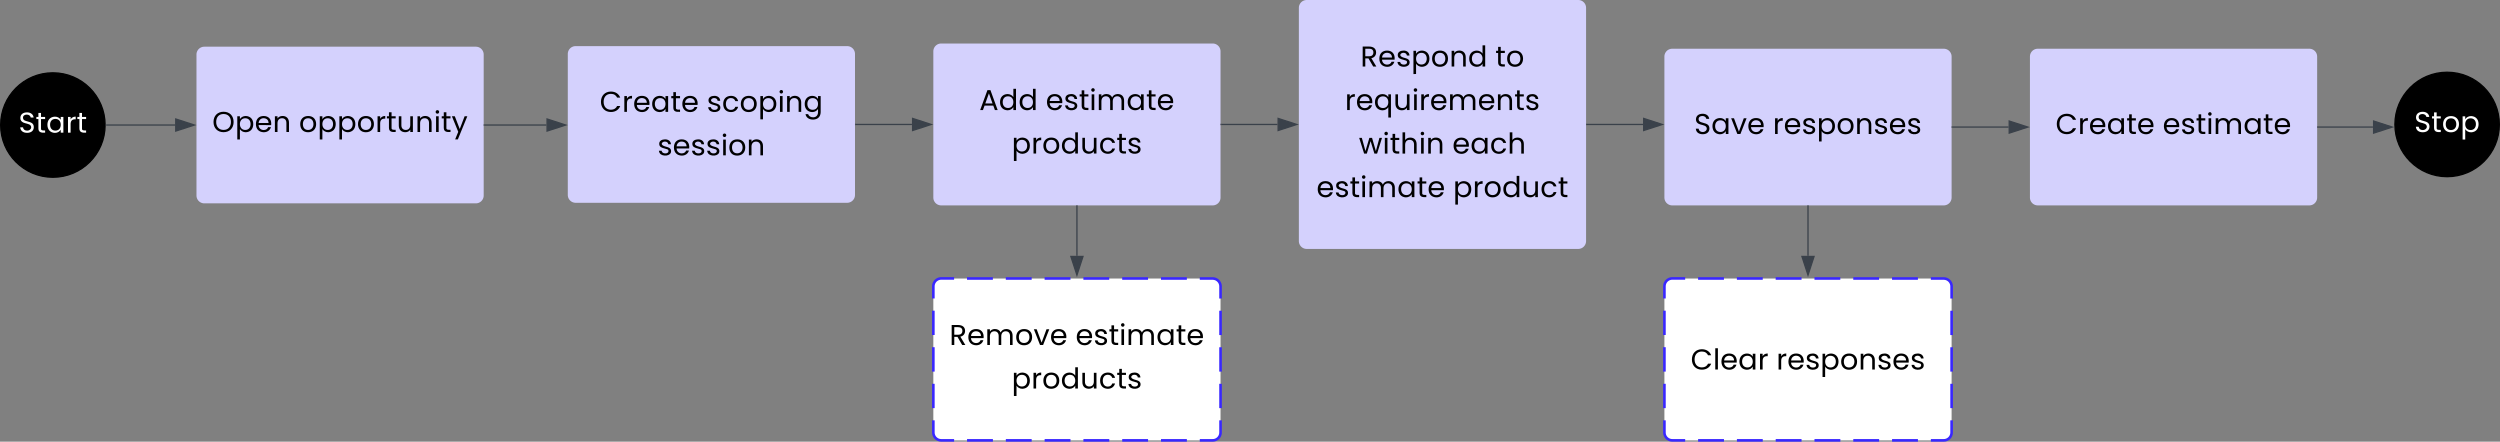 <svg xmlns="http://www.w3.org/2000/svg" xmlns:xlink="http://www.w3.org/1999/xlink" xmlns:lucid="lucid" width="1915" height="338.33"><rect width="100%" height="100%" fill="#808080" stroke="none"/><g transform="translate(-279.499 113.773)" lucid:page-tab-id="0_0"><path d="M360-18c0 22.1-17.9 40-40 40s-40-17.9-40-40 17.9-40 40-40 40 17.9 40 40z" stroke="#000"/><use xlink:href="#a" transform="matrix(1,0,0,1,285,-53) translate(8.733 40.833)"/><path d="M430-72a6 6 0 0 1 6-6h208a6 6 0 0 1 6 6V36a6 6 0 0 1-6 6H436a6 6 0 0 1-6-6z" fill="#d4d1fd"/><use xlink:href="#b" transform="matrix(1,0,0,1,442,-66) translate(0.1 53.333)"/><use xlink:href="#c" transform="matrix(1,0,0,1,442,-66) translate(66.522 53.333)"/><path d="M714.43-72.44a6 6 0 0 1 6-6h208a6 6 0 0 1 6 6v108a6 6 0 0 1-6 6h-208a6 6 0 0 1-6-6z" fill="#d4d1fd"/><use xlink:href="#d" transform="matrix(1,0,0,1,726.43,-66.44) translate(12.456 38.333)"/><use xlink:href="#e" transform="matrix(1,0,0,1,726.43,-66.44) translate(94.5 38.333)"/><use xlink:href="#f" transform="matrix(1,0,0,1,726.43,-66.44) translate(56.756 71.667)"/><path d="M994.43-74.44a6 6 0 0 1 6-6h208a6 6 0 0 1 6 6v112a6 6 0 0 1-6 6h-208a6 6 0 0 1-6-6z" fill="#d4d1fd"/><use xlink:href="#g" transform="matrix(1,0,0,1,1006.43,-68.44) translate(23.167 38.958)"/><use xlink:href="#h" transform="matrix(1,0,0,1,1006.43,-68.44) translate(74.122 38.958)"/><use xlink:href="#i" transform="matrix(1,0,0,1,1006.43,-68.44) translate(48.022 72.292)"/><path d="M1274.43-107.77a6 6 0 0 1 6-6h208a6 6 0 0 1 6 6V70.9a6 6 0 0 1-6 6h-208a6 6 0 0 1-6-6z" fill="#d4d1fd"/><use xlink:href="#j" transform="matrix(1,0,0,1,1286.43,-101.773) translate(35.189 38.99)"/><use xlink:href="#k" transform="matrix(1,0,0,1,1286.43,-101.773) translate(138.5 38.99)"/><use xlink:href="#l" transform="matrix(1,0,0,1,1286.43,-101.773) translate(23.289 72.323)"/><use xlink:href="#m" transform="matrix(1,0,0,1,1286.43,-101.773) translate(33.933 105.656)"/><use xlink:href="#n" transform="matrix(1,0,0,1,1286.43,-101.773) translate(105.556 105.656)"/><use xlink:href="#o" transform="matrix(1,0,0,1,1286.43,-101.773) translate(1.5 138.99)"/><use xlink:href="#p" transform="matrix(1,0,0,1,1286.43,-101.773) translate(106.144 138.99)"/><path d="M1554.43-70.44a6 6 0 0 1 6-6h208a6 6 0 0 1 6 6v108a6 6 0 0 1-6 6h-208a6 6 0 0 1-6-6z" fill="#d4d1fd"/><use xlink:href="#q" transform="matrix(1,0,0,1,1566.43,-64.44) translate(10.822 53.333)"/><use xlink:href="#r" transform="matrix(1,0,0,1,1566.43,-64.44) translate(71.067 53.333)"/><path d="M1834.43-70.44a6 6 0 0 1 6-6h208a6 6 0 0 1 6 6v108a6 6 0 0 1-6 6h-208a6 6 0 0 1-6-6z" fill="#d4d1fd"/><use xlink:href="#d" transform="matrix(1,0,0,1,1846.43,-64.44) translate(7.622 53.333)"/><use xlink:href="#s" transform="matrix(1,0,0,1,1846.43,-64.44) translate(89.667 53.333)"/><path d="M361-18h52.62" stroke="#3a414a" fill="none"/><path d="M361-17.5h-.53l.03-.5-.02-.5h.53z" stroke="#3a414a" stroke-width=".05" fill="#3a414a"/><path d="M428.38-18l-14.26 4.63v-9.27z" stroke="#3a414a" fill="#3a414a"/><path d="M934.93-18.44h43.12" stroke="#3a414a" fill="none"/><path d="M934.94-17.94h-.5v-1h.5z" stroke="#3a414a" stroke-width=".05" fill="#3a414a"/><path d="M992.8-18.44l-14.25 4.64v-9.27z" stroke="#3a414a" fill="#3a414a"/><path d="M1214.93-18.44h43.12" stroke="#3a414a" fill="none"/><path d="M1214.94-17.94h-.5v-1h.5z" stroke="#3a414a" stroke-width=".05" fill="#3a414a"/><path d="M1272.8-18.44l-14.25 4.64v-9.27z" stroke="#3a414a" fill="#3a414a"/><path d="M1494.93-18.44h43.12" stroke="#3a414a" fill="none"/><path d="M1494.94-17.94h-.5v-1h.5z" stroke="#3a414a" stroke-width=".05" fill="#3a414a"/><path d="M1552.8-18.43l-14.25 4.63v-9.27z" stroke="#3a414a" fill="#3a414a"/><path d="M1774.93-16.44h43.12" stroke="#3a414a" fill="none"/><path d="M1774.94-15.94h-.5v-1h.5z" stroke="#3a414a" stroke-width=".05" fill="#3a414a"/><path d="M1832.8-16.44l-14.25 4.64v-9.27z" stroke="#3a414a" fill="#3a414a"/><path d="M2194-18.44c0 22.1-17.9 40-40 40s-40-17.9-40-40 17.9-40 40-40 40 17.9 40 40z" stroke="#000"/><use xlink:href="#t" transform="matrix(1,0,0,1,2119,-53.44) translate(9.811 40.833)"/><path d="M2054.93-16.44h42.25" stroke="#3a414a" fill="none"/><path d="M2054.94-15.94h-.5v-1h.5z" stroke="#3a414a" stroke-width=".05" fill="#3a414a"/><path d="M2111.95-16.44l-14.26 4.64v-9.27z" stroke="#3a414a" fill="#3a414a"/><path d="M994.43 105.56a6 6 0 0 1 6-6h208a6 6 0 0 1 6 6v112a6 6 0 0 1-6 6h-208a6 6 0 0 1-6-6z" fill="#fff"/><path d="M1020.24 99.56h19.8m9.9 0h19.82m9.9 0h19.82m9.9 0h19.8m9.92 0h19.8m9.9 0h19.82m9.9 0h9.9l.95.07.9.22.88.36.8.5.72.62.6.7.5.82.37.87.22.92.07.94v9.33m0 9.33v18.66m0 9.33v18.66m0 9.33v18.66m0 9.33v9.33l-.07.94-.22.9-.36.88-.5.8-.6.72-.72.6-.8.5-.88.37-.9.22-.95.06h-9.9m-9.9 0h-19.82m-9.9 0h-19.8m-9.9 0h-19.82m-9.9 0h-19.8m-9.92 0h-19.8m-9.9 0h-19.82m-9.9 0h-9.9l-.95-.07-.92-.23-.87-.36-.8-.5-.7-.6-.62-.7-.5-.82-.36-.87-.22-.9-.07-.94v-9.33m0-9.34v-18.67m0-9.34v-18.67m0-9.34v-18.67m0-9.34v-9.34l.07-.94.22-.9.36-.88.5-.8.6-.72.72-.6.8-.5.88-.37.9-.22.95-.07h9.9" stroke="#3927ff" stroke-width="2" fill="none"/><use xlink:href="#u" transform="matrix(1,0,0,1,1006.43,111.56) translate(0.356 38.958)"/><use xlink:href="#h" transform="matrix(1,0,0,1,1006.43,111.56) translate(96.933 38.958)"/><use xlink:href="#i" transform="matrix(1,0,0,1,1006.43,111.56) translate(48.022 72.292)"/><path d="M1104.43 44.06v38.12" stroke="#3a414a" fill="none"/><path d="M1104.93 44.07h-1v-.5h1z" stroke="#3a414a" stroke-width=".05" fill="#3a414a"/><path d="M1104.43 96.94l-4.64-14.26h9.27z" stroke="#3a414a" fill="#3a414a"/><path d="M1554.43 105.56a6 6 0 0 1 6-6h208a6 6 0 0 1 6 6v112a6 6 0 0 1-6 6h-208a6 6 0 0 1-6-6z" fill="#fff"/><path d="M1580.24 99.56h19.8m9.9 0h19.82m9.9 0h19.82m9.9 0h19.8m9.92 0h19.8m9.9 0h19.82m9.9 0h9.9l.95.07.9.22.88.36.8.5.72.62.6.7.5.82.37.87.22.92.07.94v9.33m0 9.33v18.66m0 9.33v18.66m0 9.33v18.66m0 9.33v9.33l-.07.94-.22.9-.36.88-.5.8-.6.72-.72.6-.8.5-.88.37-.9.22-.95.06h-9.9m-9.9 0h-19.82m-9.9 0h-19.8m-9.9 0h-19.82m-9.9 0h-19.8m-9.92 0h-19.8m-9.9 0h-19.82m-9.9 0h-9.9l-.95-.07-.92-.23-.87-.36-.8-.5-.7-.6-.62-.7-.5-.82-.36-.87-.22-.9-.07-.94v-9.33m0-9.34v-18.67m0-9.34v-18.67m0-9.34v-18.67m0-9.34v-9.34l.07-.94.22-.9.36-.88.5-.8.6-.72.72-.6.8-.5.88-.37.9-.22.95-.07h9.9" stroke="#3927ff" stroke-width="2" fill="none"/><g><use xlink:href="#v" transform="matrix(1,0,0,1,1566.43,111.56) translate(8.122 57.708)"/><use xlink:href="#r" transform="matrix(1,0,0,1,1566.43,111.56) translate(73.767 57.708)"/></g><path d="M1664.43 44.06v38.12" stroke="#3a414a" fill="none"/><path d="M1664.93 44.07h-1v-.5h1z" stroke="#3a414a" stroke-width=".05" fill="#3a414a"/><path d="M1664.43 96.94l-4.64-14.26h9.27z" stroke="#3a414a" fill="#3a414a"/><path d="M650.5-18h47.55" stroke="#3a414a" fill="none"/><path d="M650.5-17.5h-.5v-1h.5z" stroke="#3a414a" stroke-width=".05" fill="#3a414a"/><path d="M712.8-18l-14.25 4.63v-9.27z" stroke="#3a414a" fill="#3a414a"/><defs><path fill="#fff" d="M530-190C530-64 431 7 298 7 164 7 65-58 57-186h97c8 70 60 116 144 116 106 0 180-99 118-181-45-60-184-66-254-102-55-26-103-75-101-160 5-128 99-191 231-193 124-2 221 69 231 179H423c-8-58-67-104-140-101-72-1-133 40-129 112 6 94 80 101 163 127 115 32 213 59 213 199" id="w"/><path fill="#fff" d="M331 0C191 9 97-11 97-150v-323H26v-75h71v-138h91v138h143v75H188v323c-9 82 67 74 143 73V0" id="x"/><path fill="#fff" d="M43-276c0-167 98-274 260-281 96-2 170 48 204 109v-100h92V0h-92v-102C473-41 398 10 302 9 139 2 43-110 43-276zm464 1c0-121-69-203-186-203s-185 82-185 202c0 121 68 205 185 205s186-83 186-204" id="y"/><path fill="#fff" d="M168-459c31-60 88-99 177-99v94c-118-7-177 46-177 166V0H77v-548h91v89" id="z"/><g id="a"><use transform="matrix(0.022,0,0,0.022,0,0)" xlink:href="#w"/><use transform="matrix(0.022,0,0,0.022,13.044,0)" xlink:href="#x"/><use transform="matrix(0.022,0,0,0.022,21.133,0)" xlink:href="#y"/><use transform="matrix(0.022,0,0,0.022,36.156,0)" xlink:href="#z"/><use transform="matrix(0.022,0,0,0.022,44.444,0)" xlink:href="#x"/></g><path d="M393 7C182 7 43-136 43-349s139-356 350-356c212 0 350 142 350 356S605 7 393 7zm0-79c162 0 257-112 257-277 0-166-94-277-257-277S136-515 136-349c0 165 95 277 257 277" id="A"/><path d="M168-447c34-60 110-111 205-110 162 7 260 114 260 281S536 2 373 9c-95 1-170-51-205-110v361H77v-808h91v101zm372 171c0-121-69-202-186-202-116 0-186 84-186 203 0 120 70 204 186 204 117 0 186-83 186-205" id="B"/><path d="M314-557c178 0 281 125 260 317H136c3 101 78 172 178 172 80 1 134-42 154-101h98C538-67 445 11 314 9 145 4 43-103 43-275c0-173 100-282 271-282zm169 243c-2-105-69-163-173-166-97 0-167 70-173 166h346" id="C"/><path d="M344-558c137 0 224 90 224 235V0h-90v-310c2-103-54-169-153-169-101 1-157 69-157 176V0H77v-548h91v78c32-52 96-88 176-88" id="D"/><g id="b"><use transform="matrix(0.022,0,0,0.022,0,0)" xlink:href="#A"/><use transform="matrix(0.022,0,0,0.022,17.467,0)" xlink:href="#B"/><use transform="matrix(0.022,0,0,0.022,32.489,0)" xlink:href="#C"/><use transform="matrix(0.022,0,0,0.022,46.267,0)" xlink:href="#D"/></g><path d="M316 9C147 9 43-103 43-275s107-282 277-282 277 110 277 282C597-102 486 9 316 9zm0-80c117 0 187-81 188-204-2-123-68-203-185-203-118 0-182 80-183 203 1 123 63 204 180 204" id="E"/><path d="M168-459c31-60 88-99 177-99v94c-118-7-177 46-177 166V0H77v-548h91v89" id="F"/><path d="M331 0C191 9 97-11 97-150v-323H26v-75h71v-138h91v138h143v75H188v323c-9 82 67 74 143 73V0" id="G"/><path d="M315-71c102 0 157-68 157-176v-301h91V0h-91v-81C441-29 376 8 297 8 154 4 72-80 72-227v-321h90v309c-2 103 55 168 153 168" id="H"/><path d="M124-637c-34 1-63-28-62-62-1-34 28-63 62-62 33-1 61 29 60 62 1 33-27 63-60 62zm44 89V0H77v-548h91" id="I"/><path d="M549-548L219 258h-94L233-6 12-548h101l172 444 170-444h94" id="J"/><g id="c"><use transform="matrix(0.022,0,0,0.022,0,0)" xlink:href="#E"/><use transform="matrix(0.022,0,0,0.022,14.222,0)" xlink:href="#B"/><use transform="matrix(0.022,0,0,0.022,29.244,0)" xlink:href="#B"/><use transform="matrix(0.022,0,0,0.022,44.267,0)" xlink:href="#E"/><use transform="matrix(0.022,0,0,0.022,58.489,0)" xlink:href="#F"/><use transform="matrix(0.022,0,0,0.022,66.778,0)" xlink:href="#G"/><use transform="matrix(0.022,0,0,0.022,74.867,0)" xlink:href="#H"/><use transform="matrix(0.022,0,0,0.022,89.089,0)" xlink:href="#D"/><use transform="matrix(0.022,0,0,0.022,103.311,0)" xlink:href="#I"/><use transform="matrix(0.022,0,0,0.022,108.778,0)" xlink:href="#G"/><use transform="matrix(0.022,0,0,0.022,116.867,0)" xlink:href="#J"/></g><path d="M43-349c0-212 138-357 348-357 162 0 277 87 323 211H605c-35-78-105-131-214-131-162 0-255 111-255 277 0 165 94 276 255 276 108 0 179-52 214-130h109C668-80 553 6 391 6 181 6 43-137 43-349" id="K"/><path d="M43-276c0-167 98-274 260-281 96-2 170 48 204 109v-100h92V0h-92v-102C473-41 398 10 302 9 139 2 43-110 43-276zm464 1c0-121-69-203-186-203s-185 82-185 202c0 121 68 205 185 205s186-83 186-204" id="L"/><g id="d"><use transform="matrix(0.022,0,0,0.022,0,0)" xlink:href="#K"/><use transform="matrix(0.022,0,0,0.022,17.156,0)" xlink:href="#F"/><use transform="matrix(0.022,0,0,0.022,25.444,0)" xlink:href="#C"/><use transform="matrix(0.022,0,0,0.022,39.222,0)" xlink:href="#L"/><use transform="matrix(0.022,0,0,0.022,54.244,0)" xlink:href="#G"/><use transform="matrix(0.022,0,0,0.022,62.333,0)" xlink:href="#C"/></g><path d="M471-149C477 38 162 52 79-72c-19-26-30-56-32-89h94c6 58 61 95 129 93 60 2 112-28 112-81 0-67-63-65-131-88-100-28-193-49-193-167 0-103 92-151 201-153 116-2 203 64 207 172h-91c-4-59-52-95-119-95-76 0-144 66-90 120 84 83 303 44 305 211" id="M"/><path d="M43-275c0-171 99-277 267-282 137-1 227 73 253 185h-98c-17-64-74-109-155-108-111 1-174 85-174 205 0 121 62 206 174 207 83 0 137-42 155-108h98C536-69 444 10 310 9 141 4 43-103 43-275" id="N"/><path d="M303-557c95-1 171 49 204 109v-100h92V12c-4 160-101 254-262 258-138 2-249-71-265-190h90c19 66 89 112 175 111 103 0 170-71 170-179v-115C473-42 399 10 303 9 140 2 43-109 43-276s98-274 260-281zm204 282c0-121-69-203-186-203s-185 82-185 202c0 121 68 205 185 205s186-83 186-204" id="O"/><g id="e"><use transform="matrix(0.022,0,0,0.022,0,0)" xlink:href="#M"/><use transform="matrix(0.022,0,0,0.022,11.6,0)" xlink:href="#N"/><use transform="matrix(0.022,0,0,0.022,25.089,0)" xlink:href="#E"/><use transform="matrix(0.022,0,0,0.022,39.311,0)" xlink:href="#B"/><use transform="matrix(0.022,0,0,0.022,54.333,0)" xlink:href="#I"/><use transform="matrix(0.022,0,0,0.022,59.8,0)" xlink:href="#D"/><use transform="matrix(0.022,0,0,0.022,74.022,0)" xlink:href="#O"/></g><g id="f"><use transform="matrix(0.022,0,0,0.022,0,0)" xlink:href="#M"/><use transform="matrix(0.022,0,0,0.022,11.6,0)" xlink:href="#C"/><use transform="matrix(0.022,0,0,0.022,25.378,0)" xlink:href="#M"/><use transform="matrix(0.022,0,0,0.022,36.978,0)" xlink:href="#M"/><use transform="matrix(0.022,0,0,0.022,48.578,0)" xlink:href="#I"/><use transform="matrix(0.022,0,0,0.022,54.044,0)" xlink:href="#E"/><use transform="matrix(0.022,0,0,0.022,68.267,0)" xlink:href="#D"/></g><path d="M489-155H185L129 0H33l252-693h105L641 0h-96zm-26-74L337-581 211-229h252" id="P"/><path d="M43-276c0-168 98-275 261-281 90 0 169 48 203 107v-290h92V0h-92v-103C473-41 399 10 303 9 140 2 43-109 43-276zm464 1c0-121-69-203-186-203s-185 82-185 202c0 121 68 205 185 205s186-83 186-204" id="Q"/><g id="g"><use transform="matrix(0.022,0,0,0.022,0,0)" xlink:href="#P"/><use transform="matrix(0.022,0,0,0.022,14.978,0)" xlink:href="#Q"/><use transform="matrix(0.022,0,0,0.022,30,0)" xlink:href="#Q"/></g><path d="M736-558c142 3 222 89 222 235V0h-90v-310c2-103-53-169-150-169-100 1-155 70-155 177V0h-90v-310c2-103-53-169-150-169-100 1-155 70-155 177V0H77v-548h91v79c32-53 93-88 173-89 99 1 171 48 201 122 26-71 101-121 194-122" id="R"/><g id="h"><use transform="matrix(0.022,0,0,0.022,0,0)" xlink:href="#C"/><use transform="matrix(0.022,0,0,0.022,13.778,0)" xlink:href="#M"/><use transform="matrix(0.022,0,0,0.022,25.378,0)" xlink:href="#G"/><use transform="matrix(0.022,0,0,0.022,33.467,0)" xlink:href="#I"/><use transform="matrix(0.022,0,0,0.022,38.933,0)" xlink:href="#R"/><use transform="matrix(0.022,0,0,0.022,61.822,0)" xlink:href="#L"/><use transform="matrix(0.022,0,0,0.022,76.844,0)" xlink:href="#G"/><use transform="matrix(0.022,0,0,0.022,84.933,0)" xlink:href="#C"/></g><g id="i"><use transform="matrix(0.022,0,0,0.022,0,0)" xlink:href="#B"/><use transform="matrix(0.022,0,0,0.022,15.022,0)" xlink:href="#F"/><use transform="matrix(0.022,0,0,0.022,23.311,0)" xlink:href="#E"/><use transform="matrix(0.022,0,0,0.022,37.533,0)" xlink:href="#Q"/><use transform="matrix(0.022,0,0,0.022,52.556,0)" xlink:href="#H"/><use transform="matrix(0.022,0,0,0.022,66.778,0)" xlink:href="#N"/><use transform="matrix(0.022,0,0,0.022,80.267,0)" xlink:href="#G"/><use transform="matrix(0.022,0,0,0.022,88.356,0)" xlink:href="#M"/></g><path d="M544-492c0 108-67 182-166 200L553 0H444L278-285H168V0H77v-697h225c144 2 242 67 242 205zm-94 0c-1-88-54-130-148-130H168v264h134c92 2 147-48 148-134" id="S"/><g id="j"><use transform="matrix(0.022,0,0,0.022,0,0)" xlink:href="#S"/><use transform="matrix(0.022,0,0,0.022,13.511,0)" xlink:href="#C"/><use transform="matrix(0.022,0,0,0.022,27.289,0)" xlink:href="#M"/><use transform="matrix(0.022,0,0,0.022,38.889,0)" xlink:href="#B"/><use transform="matrix(0.022,0,0,0.022,53.911,0)" xlink:href="#E"/><use transform="matrix(0.022,0,0,0.022,68.133,0)" xlink:href="#D"/><use transform="matrix(0.022,0,0,0.022,82.356,0)" xlink:href="#Q"/></g><g id="k"><use transform="matrix(0.022,0,0,0.022,0,0)" xlink:href="#G"/><use transform="matrix(0.022,0,0,0.022,8.089,0)" xlink:href="#E"/></g><path d="M43-276c0-168 98-275 261-281 94-2 171 49 203 109v-100h92v808h-92v-361C473-42 396 11 301 9 139 2 43-110 43-276zm464 1c0-121-69-203-186-203s-185 82-185 202c0 121 68 205 185 205s186-83 186-204" id="T"/><g id="l"><use transform="matrix(0.022,0,0,0.022,0,0)" xlink:href="#F"/><use transform="matrix(0.022,0,0,0.022,8.289,0)" xlink:href="#C"/><use transform="matrix(0.022,0,0,0.022,22.067,0)" xlink:href="#T"/><use transform="matrix(0.022,0,0,0.022,37.089,0)" xlink:href="#H"/><use transform="matrix(0.022,0,0,0.022,51.311,0)" xlink:href="#I"/><use transform="matrix(0.022,0,0,0.022,56.778,0)" xlink:href="#F"/><use transform="matrix(0.022,0,0,0.022,65.067,0)" xlink:href="#C"/><use transform="matrix(0.022,0,0,0.022,78.844,0)" xlink:href="#R"/><use transform="matrix(0.022,0,0,0.022,101.733,0)" xlink:href="#C"/><use transform="matrix(0.022,0,0,0.022,115.511,0)" xlink:href="#D"/><use transform="matrix(0.022,0,0,0.022,129.733,0)" xlink:href="#G"/><use transform="matrix(0.022,0,0,0.022,137.822,0)" xlink:href="#M"/></g><path d="M807-548L636 0h-94L410-435 278 0h-94L12-548h93L231-88l136-460h93L593-87l124-461h90" id="U"/><path d="M349-558c140 4 219 90 219 235V0h-90v-310c2-103-54-169-153-169-101 1-157 69-157 176V0H77v-740h91v270c33-53 98-88 181-88" id="V"/><g id="m"><use transform="matrix(0.022,0,0,0.022,0,0)" xlink:href="#U"/><use transform="matrix(0.022,0,0,0.022,18.222,0)" xlink:href="#I"/><use transform="matrix(0.022,0,0,0.022,23.689,0)" xlink:href="#G"/><use transform="matrix(0.022,0,0,0.022,31.778,0)" xlink:href="#V"/><use transform="matrix(0.022,0,0,0.022,46,0)" xlink:href="#I"/><use transform="matrix(0.022,0,0,0.022,51.467,0)" xlink:href="#D"/></g><g id="n"><use transform="matrix(0.022,0,0,0.022,0,0)" xlink:href="#C"/><use transform="matrix(0.022,0,0,0.022,13.778,0)" xlink:href="#L"/><use transform="matrix(0.022,0,0,0.022,28.8,0)" xlink:href="#N"/><use transform="matrix(0.022,0,0,0.022,42.289,0)" xlink:href="#V"/></g><g id="o"><use transform="matrix(0.022,0,0,0.022,0,0)" xlink:href="#C"/><use transform="matrix(0.022,0,0,0.022,13.778,0)" xlink:href="#M"/><use transform="matrix(0.022,0,0,0.022,25.378,0)" xlink:href="#G"/><use transform="matrix(0.022,0,0,0.022,33.467,0)" xlink:href="#I"/><use transform="matrix(0.022,0,0,0.022,38.933,0)" xlink:href="#R"/><use transform="matrix(0.022,0,0,0.022,61.822,0)" xlink:href="#L"/><use transform="matrix(0.022,0,0,0.022,76.844,0)" xlink:href="#G"/><use transform="matrix(0.022,0,0,0.022,84.933,0)" xlink:href="#C"/></g><g id="p"><use transform="matrix(0.022,0,0,0.022,0,0)" xlink:href="#B"/><use transform="matrix(0.022,0,0,0.022,15.022,0)" xlink:href="#F"/><use transform="matrix(0.022,0,0,0.022,23.311,0)" xlink:href="#E"/><use transform="matrix(0.022,0,0,0.022,37.533,0)" xlink:href="#Q"/><use transform="matrix(0.022,0,0,0.022,52.556,0)" xlink:href="#H"/><use transform="matrix(0.022,0,0,0.022,66.778,0)" xlink:href="#N"/><use transform="matrix(0.022,0,0,0.022,80.267,0)" xlink:href="#G"/></g><path d="M530-190C530-64 431 7 298 7 164 7 65-58 57-186h97c8 70 60 116 144 116 106 0 180-99 118-181-45-60-184-66-254-102-55-26-103-75-101-160 5-128 99-191 231-193 124-2 221 69 231 179H423c-8-58-67-104-140-101-72-1-133 40-129 112 6 94 80 101 163 127 115 32 213 59 213 199" id="W"/><path d="M281-84l170-464h97L333 0H227L12-548h98" id="X"/><g id="q"><use transform="matrix(0.022,0,0,0.022,0,0)" xlink:href="#W"/><use transform="matrix(0.022,0,0,0.022,13.044,0)" xlink:href="#L"/><use transform="matrix(0.022,0,0,0.022,28.067,0)" xlink:href="#X"/><use transform="matrix(0.022,0,0,0.022,40.533,0)" xlink:href="#C"/></g><g id="r"><use transform="matrix(0.022,0,0,0.022,0,0)" xlink:href="#F"/><use transform="matrix(0.022,0,0,0.022,8.289,0)" xlink:href="#C"/><use transform="matrix(0.022,0,0,0.022,22.067,0)" xlink:href="#M"/><use transform="matrix(0.022,0,0,0.022,33.667,0)" xlink:href="#B"/><use transform="matrix(0.022,0,0,0.022,48.689,0)" xlink:href="#E"/><use transform="matrix(0.022,0,0,0.022,62.911,0)" xlink:href="#D"/><use transform="matrix(0.022,0,0,0.022,77.133,0)" xlink:href="#M"/><use transform="matrix(0.022,0,0,0.022,88.733,0)" xlink:href="#C"/><use transform="matrix(0.022,0,0,0.022,102.511,0)" xlink:href="#M"/></g><g id="s"><use transform="matrix(0.022,0,0,0.022,0,0)" xlink:href="#C"/><use transform="matrix(0.022,0,0,0.022,13.778,0)" xlink:href="#M"/><use transform="matrix(0.022,0,0,0.022,25.378,0)" xlink:href="#G"/><use transform="matrix(0.022,0,0,0.022,33.467,0)" xlink:href="#I"/><use transform="matrix(0.022,0,0,0.022,38.933,0)" xlink:href="#R"/><use transform="matrix(0.022,0,0,0.022,61.822,0)" xlink:href="#L"/><use transform="matrix(0.022,0,0,0.022,76.844,0)" xlink:href="#G"/><use transform="matrix(0.022,0,0,0.022,84.933,0)" xlink:href="#C"/></g><path fill="#fff" d="M316 9C147 9 43-103 43-275s107-282 277-282 277 110 277 282C597-102 486 9 316 9zm0-80c117 0 187-81 188-204-2-123-68-203-185-203-118 0-182 80-183 203 1 123 63 204 180 204" id="Y"/><path fill="#fff" d="M168-447c34-60 110-111 205-110 162 7 260 114 260 281S536 2 373 9c-95 1-170-51-205-110v361H77v-808h91v101zm372 171c0-121-69-202-186-202-116 0-186 84-186 203 0 120 70 204 186 204 117 0 186-83 186-205" id="Z"/><g id="t"><use transform="matrix(0.022,0,0,0.022,0,0)" xlink:href="#w"/><use transform="matrix(0.022,0,0,0.022,13.044,0)" xlink:href="#x"/><use transform="matrix(0.022,0,0,0.022,21.133,0)" xlink:href="#Y"/><use transform="matrix(0.022,0,0,0.022,35.356,0)" xlink:href="#Z"/></g><g id="u"><use transform="matrix(0.022,0,0,0.022,0,0)" xlink:href="#S"/><use transform="matrix(0.022,0,0,0.022,13.511,0)" xlink:href="#C"/><use transform="matrix(0.022,0,0,0.022,27.289,0)" xlink:href="#R"/><use transform="matrix(0.022,0,0,0.022,50.178,0)" xlink:href="#E"/><use transform="matrix(0.022,0,0,0.022,64.4,0)" xlink:href="#X"/><use transform="matrix(0.022,0,0,0.022,76.867,0)" xlink:href="#C"/></g><path d="M168-740V0H77v-740h91" id="aa"/><g id="v"><use transform="matrix(0.022,0,0,0.022,0,0)" xlink:href="#K"/><use transform="matrix(0.022,0,0,0.022,17.156,0)" xlink:href="#aa"/><use transform="matrix(0.022,0,0,0.022,22.622,0)" xlink:href="#C"/><use transform="matrix(0.022,0,0,0.022,36.4,0)" xlink:href="#L"/><use transform="matrix(0.022,0,0,0.022,51.422,0)" xlink:href="#F"/></g></defs></g></svg>